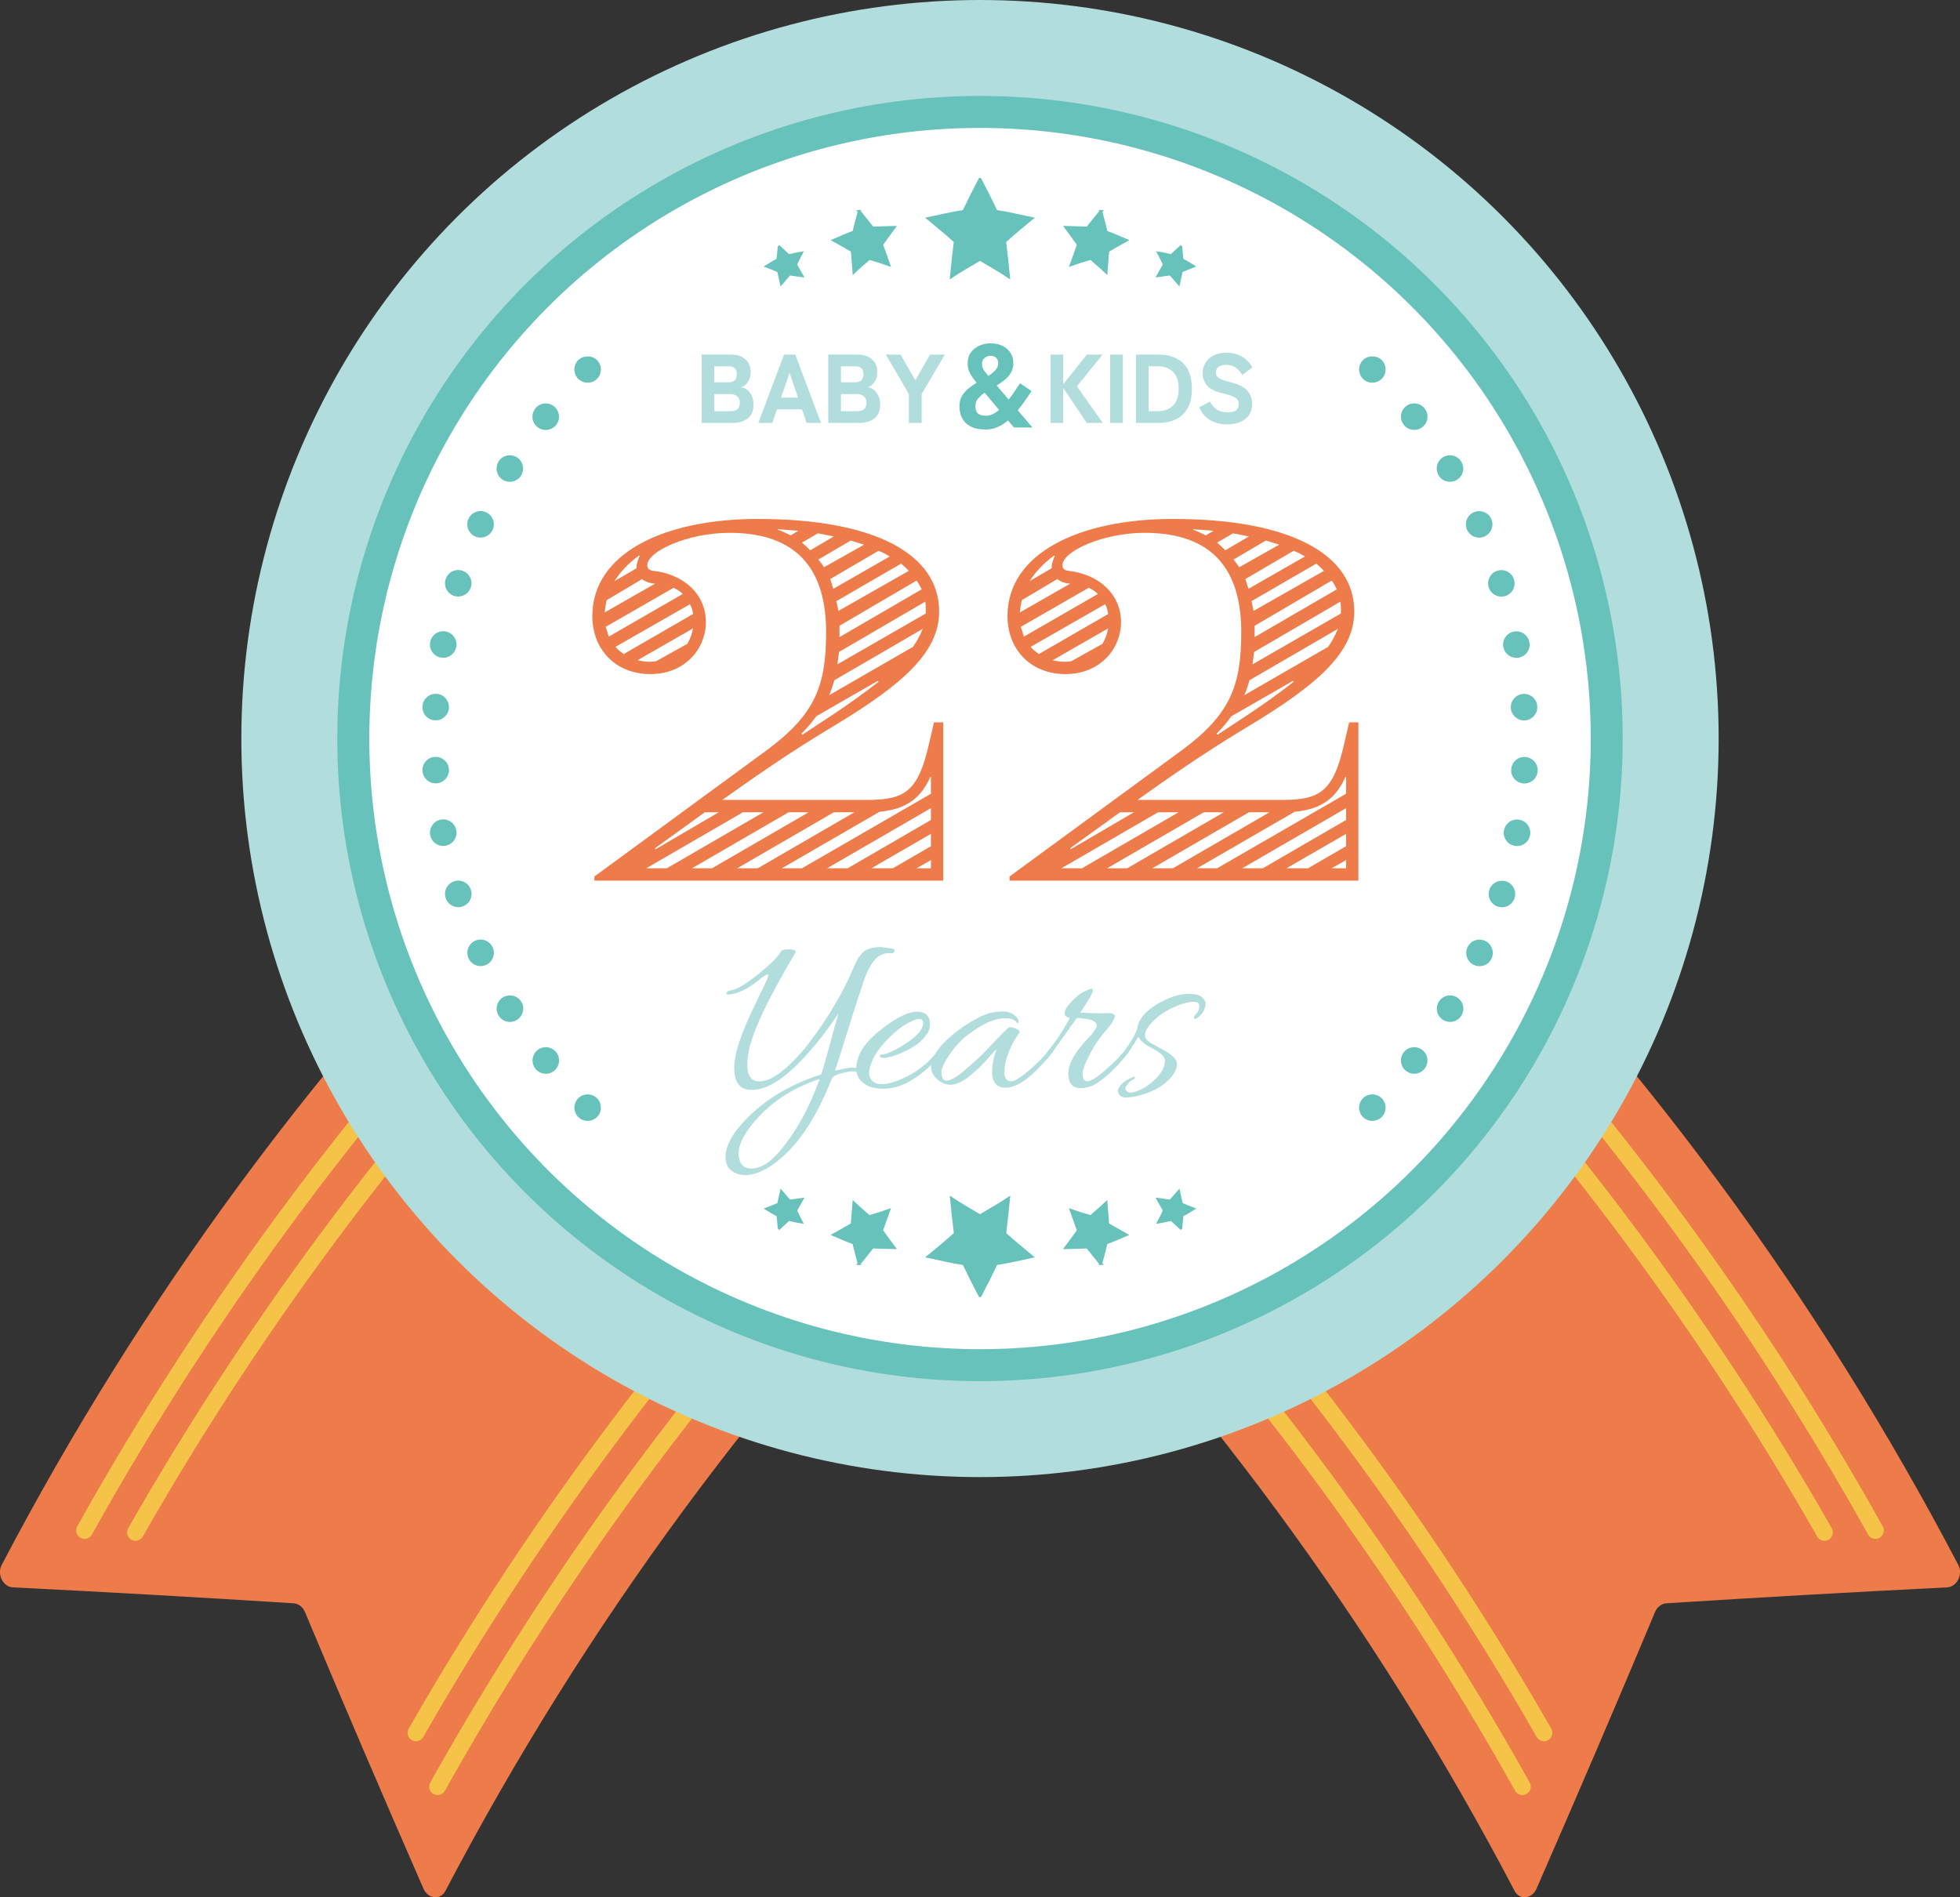 <?xml version="1.0" encoding="UTF-8"?>
<svg xmlns="http://www.w3.org/2000/svg" id="_編集モード" viewBox="0 0 762.34 738.04">
  <rect x="0" y="0" width="762.34" height="738.04" fill="#333333" stroke="none"/>
  <defs>
    <style>.cls-1{fill:#b1dddc;}.cls-1,.cls-2,.cls-3,.cls-4,.cls-5{stroke-width:0px;}.cls-2{fill:#fff;}.cls-6{stroke:#66c2bb;stroke-miterlimit:10;stroke-width:1.15px;}.cls-6,.cls-3{fill:#66c2bb;}.cls-4{fill:#ee7c4b;}.cls-5{fill:#f5c348;}</style>
  </defs>
  <path class="cls-4" d="m382.59,455.28c82.69,82.37,152.32,176.88,206.49,280.26,1.93,3.69,6.77,3.22,8.55-.84,15.82-36.15,31.19-72.05,46.12-107.67.81-1.93,2.52-3.22,4.42-3.34,36.85-2.34,73.25-4.4,109.2-6.2,3.79-.19,6.22-5.08,4.31-8.72-54.19-103.48-123.87-198.08-206.62-280.51-2.06-2.06-5.64-2.32-7.97-.6-54.67,40.27-109.34,80.54-164.02,120.81-2.33,1.72-2.54,4.77-.48,6.82Z"></path>
  <path class="cls-5" d="m592.14,698.28c-1.14,0-2.25-.6-2.85-1.67-48.93-87.52-109.21-168.3-179.18-240.1-1.26-1.29-1.23-3.35.06-4.61,1.29-1.25,3.35-1.23,4.61.06,70.37,72.21,131,153.46,180.2,241.47.88,1.57.32,3.55-1.25,4.43-.5.28-1.05.41-1.59.41Z"></path>
  <path class="cls-5" d="m729.45,598.62c-1.14,0-2.25-.6-2.85-1.67-49.03-87.92-109.52-169.06-179.77-241.15-1.26-1.29-1.23-3.35.06-4.61,1.29-1.25,3.35-1.23,4.61.06,70.66,72.51,131.49,154.1,180.8,242.53.88,1.57.31,3.55-1.26,4.43-.5.28-1.05.41-1.58.41Z"></path>
  <path class="cls-5" d="m600.54,677.34c-1.13,0-2.23-.59-2.83-1.64-47.83-83.51-106.14-160.79-173.31-229.72-1.26-1.29-1.23-3.35.06-4.61,1.29-1.26,3.35-1.23,4.61.06,67.55,69.32,126.19,147.05,174.3,231.03.89,1.56.35,3.55-1.21,4.45-.51.29-1.07.43-1.62.43Z"></path>
  <path class="cls-5" d="m709.64,599.37c-1.13,0-2.23-.59-2.83-1.64-48.02-84.16-106.65-162.01-174.27-231.4-1.26-1.29-1.23-3.35.06-4.61,1.29-1.25,3.35-1.23,4.61.06,68.01,69.79,126.97,148.08,175.26,232.72.89,1.56.35,3.55-1.22,4.44-.51.29-1.06.43-1.61.43Z"></path>
  <path class="cls-4" d="m379.75,455.28c-82.69,82.37-152.32,176.88-206.49,280.26-1.93,3.69-6.77,3.22-8.55-.84-15.82-36.15-31.19-72.05-46.12-107.67-.81-1.93-2.52-3.22-4.42-3.34-36.85-2.34-73.25-4.4-109.2-6.2-3.79-.19-6.22-5.08-4.31-8.72,54.19-103.48,123.87-198.08,206.62-280.51,2.06-2.06,5.64-2.32,7.97-.6,54.67,40.27,109.34,80.54,164.02,120.81,2.33,1.72,2.54,4.77.48,6.82Z"></path>
  <path class="cls-5" d="m170.19,698.28c-.54,0-1.08-.13-1.59-.41-1.57-.88-2.13-2.86-1.25-4.43,49.2-88.01,109.83-169.25,180.2-241.47,1.26-1.29,3.32-1.31,4.61-.06,1.29,1.26,1.32,3.32.06,4.61-69.97,71.81-130.26,152.59-179.18,240.1-.6,1.07-1.7,1.67-2.85,1.67Z"></path>
  <path class="cls-5" d="m32.88,598.62c-.54,0-1.08-.13-1.58-.41-1.57-.88-2.13-2.86-1.26-4.43,49.31-88.42,110.14-170.02,180.8-242.53,1.26-1.29,3.32-1.31,4.61-.06,1.29,1.26,1.32,3.32.06,4.61-70.26,72.1-130.74,153.23-179.77,241.15-.6,1.07-1.7,1.67-2.85,1.67Z"></path>
  <path class="cls-5" d="m161.79,677.34c-.55,0-1.11-.14-1.62-.43-1.56-.89-2.1-2.89-1.21-4.45,48.11-83.98,106.75-161.71,174.3-231.03,1.26-1.29,3.32-1.31,4.61-.06,1.29,1.26,1.32,3.32.06,4.61-67.17,68.93-125.47,146.21-173.31,229.72-.6,1.05-1.7,1.64-2.83,1.64Z"></path>
  <path class="cls-5" d="m52.69,599.37c-.55,0-1.1-.14-1.61-.43-1.56-.89-2.11-2.88-1.22-4.44,48.29-84.64,107.26-162.93,175.26-232.72,1.26-1.29,3.32-1.31,4.61-.06,1.29,1.26,1.32,3.32.06,4.61-67.62,69.39-126.25,147.25-174.27,231.4-.6,1.05-1.7,1.64-2.83,1.64Z"></path>
  <circle class="cls-1" cx="381.17" cy="287.3" r="287.3"></circle>
  <circle class="cls-3" cx="381.17" cy="287.3" r="249.98"></circle>
  <circle class="cls-2" cx="381.17" cy="287.3" r="237.54" transform="translate(83.29 660.25) rotate(-88.39)"></circle>
  <path class="cls-6" d="m381.17,69.79c2.2,4.15,4.29,8.31,6.25,12.46,4.65.67,9.23,1.82,13.78,2.76-3.63,2.95-7.11,5.88-10.45,8.88.55,4.52,1.04,9.11,1.49,13.66-3.57-2.39-7.27-4.47-11.08-6.74-3.81,2.27-7.51,4.35-11.08,6.74.45-4.55.94-9.13,1.49-13.66-3.34-3-6.82-5.93-10.45-8.88,4.55-.95,9.13-2.09,13.78-2.76,1.97-4.15,4.05-8.31,6.25-12.46Z"></path>
  <path class="cls-6" d="m334.18,82.29c1.76,2.14,3.49,4.28,5.17,6.43l8.36-.23c-1.67,2.22-3.28,4.44-4.84,6.65l2.78,7.77c-1.25-.43-2.51-.89-3.77-1.29l-3.8-1.13c-2.02,1.77-4.02,3.44-5.93,5.27l-.64-8.22c-2.33-1.39-4.7-2.71-7.12-4.05,2.56-1.08,5.1-2.26,7.73-3.18.65-2.66,1.35-5.34,2.08-8.02Z"></path>
  <path class="cls-6" d="m428.15,82.29c.74,2.68,1.43,5.35,2.08,8.02,2.63.92,5.17,2.11,7.73,3.18-2.43,1.34-4.79,2.66-7.12,4.05l-.64,8.22c-1.91-1.83-3.91-3.5-5.93-5.27l-3.8,1.13c-1.26.4-2.52.86-3.77,1.29l2.78-7.77c-1.56-2.21-3.18-4.42-4.84-6.65l8.36.23c1.68-2.15,3.4-4.3,5.17-6.43Z"></path>
  <path class="cls-6" d="m303.09,96.12l3.64,3.36c1.63-.34,3.23-.76,4.88-1-.77,1.43-1.49,2.94-2.19,4.44l2.41,4.3-4.78-.65-3.15,3.64-1.05-4.81c-1.53-.68-3.03-1.25-4.57-1.84,1.4-.9,2.84-1.73,4.31-2.51l.49-4.92Z"></path>
  <path class="cls-6" d="m459.24,96.12l.49,4.92c1.46.78,2.9,1.61,4.31,2.51-1.54.59-3.04,1.16-4.57,1.84l-1.05,4.81-3.15-3.64-4.78.65,2.41-4.3c-.7-1.5-1.42-3-2.19-4.44,1.65.25,3.25.66,4.88,1l3.64-3.36Z"></path>
  <path class="cls-6" d="m381.17,504.02c-2.2-4.15-4.29-8.31-6.25-12.46-4.65-.67-9.23-1.82-13.78-2.76,3.63-2.95,7.11-5.88,10.45-8.88-.55-4.52-1.04-9.11-1.49-13.66,3.57,2.39,7.27,4.47,11.08,6.74,3.81-2.27,7.51-4.35,11.08-6.74-.45,4.55-.94,9.13-1.49,13.66,3.34,3,6.82,5.93,10.45,8.88-4.55.95-9.13,2.09-13.78,2.76-1.97,4.15-4.05,8.31-6.25,12.46Z"></path>
  <path class="cls-6" d="m428.15,491.52c-1.76-2.14-3.49-4.28-5.17-6.43l-8.36.23c1.67-2.22,3.28-4.44,4.84-6.65l-2.78-7.77c1.25.43,2.51.89,3.77,1.29l3.8,1.13c2.02-1.77,4.02-3.44,5.93-5.27l.64,8.22c2.33,1.39,4.7,2.71,7.12,4.05-2.56,1.08-5.1,2.26-7.73,3.18-.65,2.66-1.35,5.34-2.08,8.02Z"></path>
  <path class="cls-6" d="m334.18,491.52c-.74-2.68-1.43-5.35-2.08-8.02-2.63-.92-5.17-2.11-7.73-3.18,2.43-1.34,4.79-2.66,7.12-4.05l.64-8.22c1.91,1.83,3.91,3.5,5.93,5.27l3.8-1.13c1.26-.4,2.52-.86,3.77-1.29l-2.78,7.77c1.56,2.21,3.18,4.42,4.84,6.65l-8.36-.23c-1.68,2.15-3.4,4.3-5.17,6.43Z"></path>
  <path class="cls-6" d="m459.24,477.69l-3.64-3.36c-1.63.34-3.23.76-4.88,1,.77-1.43,1.49-2.94,2.19-4.44l-2.41-4.3,4.78.65,3.15-3.64,1.05,4.81c1.53.68,3.03,1.25,4.57,1.84-1.4.9-2.84,1.73-4.31,2.51l-.49,4.92Z"></path>
  <path class="cls-6" d="m303.09,477.69l-.49-4.92c-1.46-.78-2.9-1.61-4.31-2.51,1.54-.59,3.04-1.16,4.57-1.84l1.05-4.81,3.15,3.64,4.78-.65-2.41,4.3c.7,1.5,1.42,3,2.19,4.44-1.65-.25-3.25-.66-4.88-1l-3.64,3.36Z"></path>
  <path class="cls-3" d="m228.57,436.04c-.35,0-.67-.04-1.02-.09-.33-.07-.66-.16-.96-.29-.31-.15-.6-.29-.89-.49-.27-.18-.55-.4-.78-.64-.24-.24-.46-.49-.64-.78-.18-.27-.35-.58-.47-.89-.13-.31-.24-.64-.29-.97-.07-.33-.11-.67-.11-1,0-1.37.56-2.69,1.51-3.66.24-.24.51-.46.78-.64.29-.18.58-.35.89-.47s.64-.24.96-.29c1.68-.35,3.46.2,4.66,1.4.97.97,1.51,2.29,1.51,3.66s-.55,2.68-1.51,3.64c-.96.96-2.29,1.51-3.64,1.51Z"></path>
  <path class="cls-3" d="m208.24,415.72c-1.77-2.24-1.38-5.48.86-7.25h0c2.24-1.77,5.5-1.37,7.26.87h0c1.75,2.24,1.37,5.48-.87,7.25h0c-.95.75-2.08,1.11-3.19,1.11h0c-1.53,0-3.04-.69-4.06-1.98Zm-14.31-20.68c-1.49-2.44-.71-5.61,1.73-7.08h0c2.44-1.47,5.61-.69,7.1,1.73h0c1.47,2.44.69,5.63-1.75,7.1h0c-.84.49-1.77.75-2.68.75h0c-1.75,0-3.44-.89-4.41-2.49Zm-11.71-22.26c-1.16-2.6,0-5.64,2.58-6.83h0c2.6-1.17,5.66,0,6.83,2.6h0c1.17,2.58.02,5.64-2.58,6.81h0c-.69.31-1.4.46-2.11.46h0c-1.97,0-3.86-1.13-4.72-3.04Zm-8.9-23.52c-.84-2.71.67-5.61,3.4-6.46h0c2.71-.84,5.61.67,6.46,3.4h0c.84,2.71-.67,5.61-3.4,6.46h0c-.51.16-1.02.24-1.53.24h0c-2.2,0-4.24-1.42-4.93-3.64Zm-5.99-24.41c-.51-2.8,1.35-5.5,4.15-6.01h0c2.8-.51,5.48,1.35,5.99,4.15h0c.53,2.8-1.35,5.5-4.15,6.01h0c-.31.06-.62.09-.93.09h0c-2.44,0-4.61-1.75-5.06-4.24Zm-3.02-24.96h0c-.16-2.84,2-5.3,4.84-5.46h0c2.84-.16,5.3,2,5.46,4.84h0c.18,2.84-2,5.28-4.84,5.46h-.31c-2.71,0-4.99-2.11-5.15-4.84Zm4.84-19.68c-2.84-.16-5.01-2.62-4.84-5.46h0c.16-2.84,2.62-5.01,5.46-4.84h0c2.84.16,5.01,2.62,4.84,5.46h0c-.16,2.75-2.44,4.84-5.15,4.84h-.31Zm2.33-24.41c-2.82-.51-4.68-3.2-4.15-6.01h0c.49-2.8,3.19-4.66,5.99-4.15h0c2.8.51,4.66,3.2,4.15,6.01h0c-.46,2.48-2.62,4.22-5.06,4.22h0c-.31,0-.62-.02-.93-.07Zm5.22-23.96c-2.71-.86-4.24-3.75-3.39-6.46h0c.84-2.73,3.73-4.24,6.44-3.4h0c2.73.86,4.26,3.73,3.4,6.46h0c-.69,2.2-2.73,3.62-4.93,3.62h0c-.51,0-1.02-.07-1.53-.22Zm8.1-23.16c-2.6-1.17-3.77-4.22-2.6-6.83h0c1.18-2.6,4.22-3.75,6.83-2.59h0c2.6,1.16,3.77,4.22,2.59,6.83h0c-.86,1.91-2.73,3.04-4.7,3.04h0c-.71,0-1.44-.15-2.11-.46Zm10.83-21.99c-2.44-1.49-3.22-4.66-1.75-7.1h0c1.47-2.44,4.66-3.22,7.1-1.73h0c2.42,1.47,3.2,4.64,1.73,7.08h0c-.97,1.6-2.68,2.49-4.41,2.49h0c-.91,0-1.84-.26-2.68-.75Zm13.44-20.52c-2.24-1.77-2.64-5.01-.87-7.25h0c1.75-2.24,4.99-2.64,7.25-.87h0c2.24,1.75,2.62,5.01.87,7.25h0c-1.02,1.29-2.55,1.97-4.08,1.97h0c-1.11,0-2.24-.35-3.17-1.09Z"></path>
  <path class="cls-3" d="m228.57,148.87c-1.37,0-2.69-.55-3.66-1.51-.24-.24-.46-.49-.64-.78-.18-.27-.35-.58-.47-.89-.13-.31-.22-.64-.29-.96-.07-.33-.11-.67-.11-1,0-.35.04-.67.11-1.02.07-.33.16-.66.29-.96.13-.31.29-.6.47-.89.18-.27.4-.55.64-.78,1.93-1.91,5.39-1.91,7.3,0,.24.24.46.51.64.78.2.29.35.58.47.89.14.31.24.64.31.96.05.35.09.67.09,1.02,0,.33-.04.67-.09,1-.07.33-.16.66-.31.96-.13.31-.27.62-.47.89-.18.29-.4.55-.64.78-.95.97-2.28,1.51-3.64,1.51Z"></path>
  <path class="cls-3" d="m533.78,436.04c-1.37,0-2.7-.55-3.66-1.51-.96-.95-1.51-2.29-1.51-3.64s.55-2.69,1.51-3.66c.24-.24.51-.46.78-.64.29-.18.58-.35.89-.47s.64-.24.97-.29c1.67-.35,3.46.2,4.66,1.4.96.97,1.51,2.29,1.51,3.66,0,.33-.04.67-.11,1-.05.33-.16.66-.29.97-.13.31-.27.62-.47.89-.18.29-.4.55-.64.78-.97.96-2.29,1.51-3.64,1.51Z"></path>
  <path class="cls-3" d="m546.86,416.59c-2.24-1.77-2.64-5.01-.87-7.25h0c1.75-2.24,5.01-2.62,7.25-.87h0c2.24,1.77,2.62,5.01.87,7.25h0c-1.02,1.29-2.53,1.98-4.06,1.98h0c-1.13,0-2.24-.36-3.19-1.11Zm14.47-19.81c-2.44-1.47-3.2-4.66-1.73-7.08h0c1.47-2.44,4.66-3.22,7.08-1.73h0c2.44,1.47,3.22,4.64,1.73,7.08h0c-.96,1.6-2.66,2.48-4.41,2.48h0c-.91,0-1.84-.24-2.68-.75Zm12-21.39c-2.6-1.18-3.75-4.24-2.57-6.83h0c1.17-2.6,4.22-3.75,6.83-2.58h0c2.58,1.18,3.75,4.24,2.57,6.83h0c-.86,1.91-2.73,3.04-4.7,3.04h0c-.71,0-1.44-.15-2.13-.46Zm9.32-22.68c-2.73-.86-4.24-3.75-3.39-6.48h0c.84-2.71,3.73-4.22,6.46-3.39h0c2.71.86,4.24,3.75,3.39,6.48h0c-.69,2.2-2.73,3.62-4.93,3.62h0c-.51,0-1.02-.09-1.53-.24Zm6.48-23.67c-2.8-.51-4.68-3.19-4.17-5.99h0c.51-2.82,3.2-4.68,6.01-4.17h0c2.8.51,4.66,3.2,4.15,6.01h0c-.46,2.49-2.62,4.24-5.06,4.24h0c-.31,0-.62-.04-.93-.09Zm3.51-24.27c-2.86-.16-5.03-2.6-4.88-5.44h.02c.15-2.86,2.58-5.02,5.43-4.86h0c2.86.15,5.02,2.59,4.88,5.43h0c-.16,2.75-2.44,4.88-5.15,4.88h-.29Zm-5.01-29.35c-.18-2.84,1.98-5.3,4.82-5.48h0c2.84-.18,5.3,1.97,5.48,4.82h0c.18,2.84-1.97,5.3-4.83,5.48h-.33c-2.69,0-4.97-2.09-5.15-4.82Zm-2.91-23.74h0c-.53-2.8,1.33-5.5,4.15-6.01h0c2.79-.51,5.48,1.35,5.99,4.15h0c.53,2.8-1.35,5.5-4.13,6.01h0c-.33.05-.64.07-.95.07h0c-2.44,0-4.61-1.73-5.06-4.22Zm-5.7-23.23c-.84-2.71.69-5.61,3.4-6.44h0c2.73-.84,5.61.69,6.46,3.4h0c.84,2.73-.69,5.61-3.4,6.46h0c-.51.15-1.02.22-1.53.22h0c-2.2,0-4.24-1.42-4.93-3.64Zm-8.41-22.36c-1.17-2.6,0-5.64,2.6-6.81h0c2.6-1.17,5.66,0,6.83,2.6h0c1.15,2.6-.02,5.64-2.62,6.81h0c-.67.31-1.4.46-2.09.46h0c-1.98,0-3.86-1.15-4.71-3.06Zm-11.05-21.17h0c-1.47-2.44-.69-5.61,1.75-7.08h0c2.44-1.47,5.61-.67,7.08,1.77h0c1.47,2.44.69,5.61-1.75,7.08h0c-.84.49-1.75.73-2.66.73h0c-1.75,0-3.46-.87-4.42-2.49Zm-13.56-19.66c-1.75-2.24-1.37-5.48.87-7.25h0c2.26-1.75,5.5-1.37,7.25.89h0c1.77,2.24,1.37,5.48-.87,7.25h0c-.95.73-2.06,1.09-3.19,1.09h0c-1.53,0-3.04-.67-4.06-1.98Z"></path>
  <path class="cls-3" d="m533.78,148.87c-1.37,0-2.7-.55-3.66-1.51-.24-.24-.46-.49-.64-.78-.18-.27-.35-.58-.47-.89-.13-.31-.24-.64-.29-.96-.07-.33-.11-.67-.11-1,0-.35.04-.67.11-1.02.06-.33.16-.66.29-.96.13-.31.29-.6.47-.89.18-.27.4-.55.64-.78,1.93-1.91,5.39-1.91,7.3,0,.24.24.46.51.64.78.2.29.35.58.47.89.13.31.24.64.31.96.05.35.09.67.09,1.02,0,.33-.04.67-.09,1-.07.33-.18.66-.31.96-.13.31-.27.62-.47.89-.18.29-.4.55-.64.78-.97.97-2.29,1.51-3.64,1.51Z"></path>
  <path class="cls-1" d="m272.9,164.52v-26.58h11.58c1.39,0,2.65.25,3.78.76,1.13.51,2.02,1.26,2.7,2.26.67,1,1.01,2.23,1.01,3.7,0,1.57-.35,2.87-1.04,3.91-.7,1.04-1.58,1.72-2.64,2.05.89.13,1.69.49,2.41,1.08.72.6,1.3,1.37,1.73,2.34.43.96.65,2.05.65,3.27,0,2.51-.75,4.33-2.26,5.49-1.51,1.15-3.5,1.73-5.98,1.73h-11.92Zm4.94-15.8h5.66c2.05,0,3.08-1.09,3.08-3.27,0-.99-.27-1.73-.82-2.22-.54-.49-1.3-.74-2.26-.74h-5.66v6.23Zm0,11.24h6.3c1.19,0,2.09-.27,2.7-.8.61-.53.91-1.38.91-2.54s-.35-1.94-1.06-2.49c-.71-.54-1.56-.82-2.54-.82h-6.3v6.65Z"></path>
  <path class="cls-1" d="m294.96,164.52l9.99-26.58h4.37l9.99,26.58h-5.58l-1.78-5.28h-9.76l-1.78,5.28h-5.43Zm8.81-9.83h6.61l-3.27-9.64-3.34,9.64Z"></path>
  <path class="cls-1" d="m322.15,164.52v-26.58h11.58c1.39,0,2.65.25,3.78.76,1.13.51,2.02,1.26,2.7,2.26.67,1,1.01,2.23,1.01,3.7,0,1.57-.35,2.87-1.04,3.91-.7,1.04-1.58,1.72-2.64,2.05.89.13,1.69.49,2.41,1.08.72.6,1.3,1.37,1.73,2.34.43.96.65,2.05.65,3.27,0,2.51-.75,4.33-2.26,5.49-1.51,1.15-3.5,1.73-5.98,1.73h-11.92Zm4.94-15.8h5.66c2.05,0,3.08-1.09,3.08-3.27,0-.99-.27-1.73-.82-2.22-.54-.49-1.3-.74-2.26-.74h-5.66v6.23Zm0,11.24h6.3c1.19,0,2.09-.27,2.7-.8.61-.53.91-1.38.91-2.54s-.35-1.94-1.06-2.49c-.71-.54-1.56-.82-2.54-.82h-6.3v6.65Z"></path>
  <path class="cls-1" d="m353.51,164.52v-11.24l-8.96-15.34h5.73l5.73,9.99,5.7-9.99h5.77l-9,15.34v11.24h-4.97Z"></path>
  <path class="cls-3" d="m383.24,167.07c-3.27,0-5.76-.8-7.48-2.39-1.72-1.59-2.58-3.85-2.58-6.76,0-1.47.32-2.75.95-3.83.63-1.09,1.46-2.06,2.47-2.9,1.01-.85,2.09-1.61,3.23-2.3-.68-.86-1.28-1.66-1.8-2.41-.52-.75-.92-1.53-1.22-2.35-.29-.82-.44-1.75-.44-2.79,0-1.7.42-3.12,1.27-4.27.85-1.15,1.96-2.02,3.32-2.62,1.37-.59,2.81-.89,4.33-.89,1.85,0,3.43.34,4.75,1.03,1.32.68,2.33,1.61,3.04,2.77.71,1.16,1.06,2.46,1.06,3.87s-.3,2.65-.91,3.7c-.61,1.05-1.4,1.98-2.39,2.79-.99.81-2.05,1.56-3.19,2.24l4.67,5.47c.71-.89,1.42-1.86,2.15-2.92.72-1.06,1.47-2.2,2.26-3.42l4.48,3.04c-.86,1.32-1.73,2.61-2.62,3.87-.89,1.27-1.8,2.47-2.73,3.61l5.7,6.68h-7.18l-2.32-2.73c-1.29,1.09-2.66,1.95-4.1,2.58-1.44.63-3.01.95-4.71.95Zm.38-5.35c.81,0,1.63-.2,2.45-.59.82-.39,1.66-.94,2.53-1.65-1.52-1.8-2.74-3.25-3.66-4.37-.92-1.11-1.58-1.9-1.96-2.35-1.01.71-1.87,1.47-2.56,2.28-.7.81-1.04,1.77-1.04,2.89,0,1.47.36,2.47,1.08,3,.72.53,1.78.8,3.17.8Zm.8-15.49c1.11-.71,2.03-1.46,2.75-2.24s1.08-1.7,1.08-2.73c0-.96-.3-1.68-.89-2.15-.59-.47-1.25-.7-1.96-.7-.86,0-1.65.26-2.37.78-.72.52-1.08,1.27-1.08,2.26s.24,1.81.72,2.54c.48.73,1.06,1.48,1.75,2.24Z"></path>
  <path class="cls-1" d="m408.61,164.52v-26.58h4.94v11.5l9.19-11.5h6.11l-9.99,12.34,10.06,14.24h-6.23l-9.15-13.63v13.63h-4.94Z"></path>
  <path class="cls-1" d="m431.8,164.52v-26.58h4.94v26.58h-4.94Z"></path>
  <path class="cls-1" d="m441.83,164.52v-26.58h8.77c2.58,0,4.85.47,6.8,1.4s3.47,2.38,4.56,4.33c1.09,1.95,1.63,4.47,1.63,7.56s-.54,5.54-1.63,7.5c-1.09,1.96-2.61,3.42-4.56,4.37s-4.21,1.42-6.8,1.42h-8.77Zm4.94-4.56h3.46c2.48,0,4.47-.71,5.96-2.13,1.49-1.42,2.24-3.62,2.24-6.61s-.75-5.22-2.24-6.63c-1.49-1.4-3.48-2.11-5.96-2.11h-3.46v17.47Z"></path>
  <path class="cls-1" d="m477.25,165.09c-2.28,0-4.37-.5-6.28-1.5s-3.42-2.7-4.54-5.11l4.14-2.28c.73,1.32,1.62,2.34,2.66,3.08,1.04.73,2.44,1.1,4.21,1.1s2.91-.3,3.49-.89c.58-.59.87-1.39.87-2.37,0-.63-.15-1.18-.44-1.63-.29-.46-.92-.89-1.9-1.31-.98-.42-2.47-.87-4.5-1.35-2.46-.58-4.27-1.52-5.43-2.81s-1.75-2.9-1.75-4.82c0-1.59.38-2.99,1.14-4.18.76-1.19,1.83-2.12,3.21-2.79,1.38-.67,3-1.01,4.88-1.01,1.72,0,3.24.27,4.56.8,1.32.53,2.44,1.23,3.36,2.09.92.86,1.65,1.8,2.18,2.81l-3.91,2.92c-.38-.61-.84-1.21-1.39-1.8-.54-.59-1.21-1.09-1.99-1.5-.79-.4-1.75-.61-2.89-.61s-2.16.25-2.9.74c-.75.49-1.12,1.26-1.12,2.3,0,.4.11.82.32,1.23.21.42.72.83,1.52,1.23.8.41,2.07.82,3.82,1.25,2.96.71,5.11,1.77,6.44,3.17,1.33,1.41,1.99,3.13,1.99,5.18,0,2.61-.88,4.6-2.64,5.98-1.76,1.38-4.13,2.07-7.12,2.07Z"></path>
  <path class="cls-1" d="m342.55,368.41l4.33.57c.69.13,1.04.41,1.04.85,0,.06-.03.16-.09.28-.19.5-.53.74-1.04.71-.5-.03-.88-.05-1.13-.05-2.01,0-3.77.82-5.27,2.45-1.51,1.63-2.83,3.99-3.96,7.06-1.13,3.08-3.27,9.64-6.4,19.68-3.14,10.04-4.9,15.57-5.27,16.57,3.26-.81,5.45-1.22,6.54-1.22s1.8.09,2.12.28c.44.38.53.72.28,1.04-.25.31-.5.41-.75.28-.25-.12-.74-.19-1.46-.19s-2.15.27-4.28.8c-2.13.53-3.39,1.3-3.77,2.31-6.28,15.88-13.87,26.93-22.79,33.15-3.96,2.76-7.53,4.14-10.73,4.14-1.19,0-2.29-.19-3.3-.56-2.95-1.07-4.43-3.23-4.43-6.5,0-3.77,1.98-7.91,5.93-12.43,7.78-8.92,18.2-15.48,31.26-19.68.44-1,1.47-4.55,3.11-10.64,1.63-6.09,2.86-10.48,3.67-13.18-5.59,8.48-11.39,15.57-17.42,21.28-6.03,5.71-11.52,8.57-16.48,8.57-4.46,0-6.69-2.89-6.69-8.66,0-5.27,2.6-13.25,7.82-23.92,2.83-5.84,4.5-9.37,5.04-10.59.53-1.22.55-1.8.05-1.74-.5.13-1.22.53-2.17,1.22-4.9,4.14-9.17,6.34-12.81,6.59-.63.06-.94-.09-.94-.47.13-.56.53-.91,1.22-1.04,2.45-.25,6.1-2.34,10.97-6.26,4.86-3.92,7.8-6.83,8.8-8.71.25-.75,1.44-1.13,3.58-1.13,1.63.13,2.42.5,2.35,1.13-10.8,18.14-16.92,31.14-18.36,38.98-.31,1.76-.47,3.33-.47,4.71,0,4.4,1.57,6.59,4.71,6.59,2.57,0,5.52-1.33,8.85-4,3.33-2.67,6.62-6.07,9.89-10.22,7.72-10.04,13.69-20.06,17.89-30.04,1.13-2.64,2.01-4.21,2.64-4.71,1.32-2.2,3.95-3.3,7.91-3.3Zm-55.28,80.42c0,.75.09,1.44.28,2.07.63,2.45,2.2,3.67,4.71,3.67,3.7,0,7.56-2.48,11.58-7.44,6.09-7.35,11.08-16.48,14.97-27.4-10.86,3.58-19.56,9.38-26.08,17.42-3.64,4.46-5.46,8.35-5.46,11.68Z"></path>
  <path class="cls-1" d="m356.58,393.56c3.39,0,5.08,1.63,5.08,4.9,0,1.7-.47,3.08-1.41,4.14-1.57,2.32-4.11,4.35-7.63,6.07-3.52,1.73-6.5,2.68-8.95,2.87-.88.06-1.35-.19-1.41-.75-.06-.25.02-.41.24-.47.22-.06.39-.09.52-.09,1.44-.12,3.3-.82,5.56-2.07,4.21-2.26,7.28-4.58,9.23-6.97.81-1.13,1.22-2.21,1.22-3.25s-.5-1.55-1.51-1.55c-.82,0-1.92.35-3.3,1.04-2.95,1.38-6.06,3.78-9.32,7.2-3.26,3.42-5.4,6.77-6.4,10.03-.31,1-.47,1.99-.47,2.97s.41,1.9,1.22,2.78c.82.88,2.07,1.32,3.77,1.32,1.88,0,4.05-.5,6.5-1.51,7.09-2.89,12.56-7.25,16.38-13.09.38-.5.72-.6,1.04-.28.25.13.38.28.38.47s-.09.41-.28.66c-1.88,3.14-4.27,5.93-7.16,8.38-5.59,4.77-11.02,7.16-16.29,7.16-4.52,0-7.69-1.35-9.51-4.05-.69-1.07-1.04-2.35-1.04-3.86s.41-3.3,1.22-5.37c1.57-3.58,4.93-7.25,10.08-11.02,5.15-3.77,9.23-5.65,12.24-5.65Z"></path>
  <path class="cls-1" d="m369.57,421.99c-1,0-2.09-.3-3.25-.89-1.16-.6-2.15-1.44-2.97-2.54-.82-1.1-1.22-2.27-1.22-3.53s.28-2.45.85-3.58c1.25-2.64,3.28-5.19,6.07-7.67,2.79-2.48,5.7-4.6,8.71-6.36,3.01-1.76,5.4-2.86,7.16-3.3,1.76-.44,3.47-.66,5.13-.66s3.09.42,4.28,1.27c1.19.85,1.79,1.74,1.79,2.68,0,.31-.03.5-.1.56-.06.06-.22.03-.47-.09-.75-1.19-2.31-1.79-4.66-1.79s-5.02.77-8,2.31c-2.98,1.54-5.79,3.47-8.43,5.79-2.2,2.07-4.13,4.41-5.79,7.02-1.66,2.61-2.5,4.51-2.5,5.7,0,2.32.66,3.48,1.98,3.48s3.33-1.07,6.03-3.2c4.46-3.77,7.5-6.53,9.13-8.29,5.77-6.21,8.88-9.32,9.32-9.32.75,0,1.66.22,2.73.66,1.07.44,1.41.97,1.04,1.6-3.2,4.52-5.08,9.07-5.65,13.65-.06.56-.09,1.29-.09,2.17s.25,1.6.75,2.17c.94,1,2.23,1.07,3.86.19,1.63-.88,3.91-2.64,6.83-5.27s5.26-5.21,7.02-7.72c.25-.31.53-.39.85-.24.31.16.47.3.47.42,0,.94-1.49,3-4.47,6.17-2.98,3.17-5.26,5.32-6.83,6.45-2.95,2.2-5.68,3.3-8.19,3.3s-3.99-1.19-4.8-3.58c-.19-.75-.28-1.6-.28-2.54,0-2.82.6-5.81,1.79-8.95-.25.13-1.41,1.38-3.48,3.77-2.07,2.39-4.47,4.68-7.2,6.87-2.73,2.2-5.2,3.3-7.39,3.3Z"></path>
  <path class="cls-1" d="m420.33,423.31c-3.2,0-4.8-1.93-4.8-5.79s2.76-8.62,8.29-14.27c.44-.44.75-.78.94-1.04l.66-.94c.88-1.19,1.29-1.95,1.22-2.26l-.28-.85c-.25-.75-1.29-1.3-3.11-1.65-1.82-.34-3.3-.52-4.43-.52-5.65,7.97-8.91,12.52-9.79,13.65-.88,1.13-1.48,1.6-1.79,1.41-.31-.19-.47-.41-.47-.66s.19-.63.56-1.13c3.39-4.14,6.31-8.57,8.76-13.28-.75-.12-1.32-.39-1.7-.8-.38-.41-.41-1.1-.09-2.07.31-.97,1.27-2.27,2.87-3.91,1.6-1.63,3-2.73,4.19-3.3,1.19-.56,1.95-.91,2.26-1.04.31-.13.66-.19,1.04-.19.75,0,.5,1.13-.75,3.39l-3.67,5.84c2.83.19,5.24.28,7.25.28l3.3-.09c1.07,0,1.85.14,2.35.42.5.28.63.77.38,1.46-.44,1.19-1.54,2.79-3.3,4.8-3.77,4.39-6.59,9.07-8.47,14.03-.44,1.19-.66,2.23-.66,3.11,0,1.82.66,2.73,1.98,2.73.44,0,1.27-.34,2.5-1.04,1.22-.69,3.28-2.34,6.17-4.94,2.89-2.6,5.21-5.16,6.97-7.67.25-.31.55-.39.89-.24.34.16.52.31.52.47s-.06.33-.19.52c-.94,1.69-2.64,3.86-5.08,6.5-2.45,2.64-4.83,4.77-7.16,6.4-2.26,1.76-4.71,2.64-7.35,2.64Z"></path>
  <path class="cls-1" d="m438.5,421.9c-.82.94-.99,1.69-.52,2.26s1,.85,1.6.85,1.21-.09,1.84-.28c2.7-.82,5.32-2.43,7.86-4.85,2.54-2.42,3.81-4.88,3.81-7.39,0-1.38-1.54-2.89-4.61-4.52-1.44-.75-2.26-1.19-2.45-1.32-1.69-1.13-2.76-2.26-3.2-3.39-.88,1.51-2.29,3.67-4.24,6.5-.44.5-.85.61-1.22.33-.38-.28-.41-.67-.09-1.18,2.57-3.52,4.27-6.47,5.08-8.85.44-3.45,2.95-6.56,7.53-9.32,4.58-2.76,8.76-4.14,12.52-4.14,2.38,0,4.06.42,5.04,1.27.97.85,1.46,1.68,1.46,2.5s-.24,1.76-.71,2.83c-.47,1.07-1.43,2.07-2.87,3.01-.38.25-.69.19-.94-.19-.13-.38.14-.89.8-1.55s1.08-1.55,1.27-2.68-.32-1.82-1.51-2.07h-.57c-2.45,0-5.51.91-9.18,2.73-3.67,1.82-6.54,4.18-8.62,7.06-.82,1.07-1.22,2.15-1.22,3.25s.75,2.09,2.26,2.97c.63.38,1.69.97,3.2,1.79,1.51.82,2.57,1.41,3.2,1.79.63.38,1.38.97,2.26,1.79.88.82,1.35,1.57,1.41,2.26.31,1.88-.56,3.96-2.64,6.21-2.95,3.26-7.34,5.56-13.18,6.87-1.32.31-2.65.47-4,.47s-2.28-.5-2.78-1.51c-.19-.25-.28-.64-.28-1.18s.5-1.4,1.51-2.59c.94-.94,2.45-1.85,4.52-2.73.19-.06.34-.03.47.09.12.13.16.28.09.47-.06.19-.39.41-.99.66-.6.25-1.24.85-1.93,1.79Z"></path>
  <path class="cls-4" d="m231.19,340.96l66.54-48.76c19.38-14.19,23.58-25.38,23.58-46.36,0-23.58-10.59-38.57-37.57-38.57-16.19,0-31.97,7.19-31.97,12.59,0,1.4.8,2,2.4,2.2,11.99,1.4,20.38,9.19,20.38,19.98,0,10.19-7.99,20.18-21.58,20.18s-22.58-9.59-22.58-22.58c0-24.38,27.78-37.77,64.34-37.77,45.36,0,70.54,13.59,70.54,35.97,0,15.79-13.79,28.18-40.97,44.56-13.19,7.99-23.18,14.39-43.36,28.78h56.15c14.79,0,19.98-3.2,24.18-21.58l2-8.59h3.6v61.55h-135.68v-1.6Zm23.58-113.9c-2.2-.2-3.8-.8-5-1.8l-13.79,8.19c-.4,1.6-.6,3.2-.8,4.8l19.58-11.19Zm10.79,4c-1-1-2.2-1.8-3.6-2.4l-26.38,15.19,1.2,3.8,28.78-16.59Zm-17.98-9.99v-.6c0-.8.4-2.4,1.2-4.2l-.2-.2c-4.4,3.2-7.39,6.59-9.59,9.99l8.59-5Zm21.98,17.78c-.2-1.4-.6-2.8-1.2-3.8l-28.98,16.59c1,1.2,2.2,2,3.2,2.8l26.98-15.59Zm-14.39,18.38l12.19-6.79c1-1.8,1.8-3.8,2.2-6l-21.58,12.39c1.6.4,3.2.6,5,.6l2.2-.2Zm4.2,80.53l37.57-21.78h-7.99l-37.57,21.78h7.99Zm20.18-21.78h-5.4l-19.38,13.99.2.4,24.58-14.39Zm-2.6,21.78l37.57-21.78h-7.79l-37.57,21.78h7.79Zm17.78,0l37.57-21.78h-7.99l-37.57,21.78h7.99Zm15.79-131.29l-7.99-.6v.2c1.8.6,3.4,1.4,5,2.2l3-1.8Zm1.4,131.29l50.16-28.98v-6.59h-.2c-3.6,7.99-8.99,12.59-19.78,13.59l-37.97,21.98h7.79Zm11.39-59.35c6.4-4.2,12.79-8.79,18.38-13.19l-.2-.4-23.98,13.79c-1.6,2.2-3.4,4.4-5.8,6.79l.4.4,11.19-7.39Zm1-69.74l-6.19-1.2-6.19,3.6c1.2,1,2.2,2,3.2,3l9.19-5.4Zm11.79,3.2l-5.2-1.6-12.59,7.39c.8,1,1.6,2,2.2,3l15.59-8.79Zm-6.39,125.89l32.37-18.78v-4.6l-40.37,23.38h7.99Zm25.38-86.13c1.6-2.2,2.8-4.6,3.8-6.99l-34.37,19.98c-.6,2-1.2,4-2,5.8l32.57-18.78Zm-8.99-35.17c-1.4-.8-2.8-1.6-4.4-2.2l-18.78,10.99,1.2,3.8,21.98-12.59Zm7.39,5.6c-1-1-2-2-3-2.8l-25.18,14.59.8,3.8,27.38-15.59Zm6.59,16.59v-1c0-1.2,0-2.4-.2-3.6l-33.57,19.58-.6,4.8,34.37-19.78Zm-1.6-9.39c-.6-1.2-1.2-2.4-2-3.4l-29.97,17.58v4.4l31.97-18.58Zm-11.19,108.51l14.79-8.59v-4.8l-23.18,13.39h8.39Zm14.79,0v-3.2l-5.6,3.2h5.6Z"></path>
  <path class="cls-4" d="m392.66,340.96l66.54-48.76c19.38-14.19,23.58-25.38,23.58-46.36,0-23.58-10.59-38.57-37.57-38.57-16.19,0-31.97,7.19-31.97,12.59,0,1.4.8,2,2.4,2.2,11.99,1.4,20.38,9.19,20.38,19.98,0,10.19-7.99,20.18-21.58,20.18s-22.58-9.59-22.58-22.58c0-24.38,27.78-37.77,64.34-37.77,45.36,0,70.54,13.59,70.54,35.97,0,15.79-13.79,28.18-40.96,44.56-13.19,7.99-23.18,14.39-43.36,28.78h56.15c14.79,0,19.98-3.2,24.18-21.58l2-8.59h3.6v61.55h-135.68v-1.6Zm23.58-113.9c-2.2-.2-3.8-.8-5-1.8l-13.79,8.19c-.4,1.6-.6,3.2-.8,4.8l19.58-11.19Zm10.79,4c-1-1-2.2-1.8-3.6-2.4l-26.38,15.19,1.2,3.8,28.78-16.59Zm-17.98-9.99v-.6c0-.8.4-2.4,1.2-4.2l-.2-.2c-4.4,3.2-7.39,6.59-9.59,9.99l8.59-5Zm21.98,17.78c-.2-1.4-.6-2.8-1.2-3.8l-28.98,16.59c1,1.2,2.2,2,3.2,2.8l26.98-15.59Zm-14.39,18.38l12.19-6.79c1-1.8,1.8-3.8,2.2-6l-21.58,12.39c1.6.4,3.2.6,5,.6l2.2-.2Zm4.2,80.53l37.57-21.78h-7.99l-37.57,21.78h7.99Zm20.18-21.78h-5.4l-19.38,13.99.2.4,24.58-14.39Zm-2.6,21.78l37.57-21.78h-7.79l-37.57,21.78h7.79Zm17.78,0l37.57-21.78h-7.99l-37.57,21.78h7.99Zm15.79-131.29l-7.99-.6v.2c1.8.6,3.4,1.4,5,2.2l3-1.8Zm1.4,131.29l50.16-28.98v-6.59h-.2c-3.6,7.99-8.99,12.59-19.78,13.59l-37.97,21.98h7.79Zm11.39-59.35c6.39-4.2,12.79-8.79,18.38-13.19l-.2-.4-23.98,13.79c-1.6,2.2-3.4,4.4-5.79,6.79l.4.4,11.19-7.39Zm1-69.74l-6.2-1.2-6.19,3.6c1.2,1,2.2,2,3.2,3l9.19-5.4Zm11.79,3.2l-5.2-1.6-12.59,7.39c.8,1,1.6,2,2.2,3l15.59-8.79Zm-6.39,125.89l32.37-18.78v-4.6l-40.37,23.38h7.99Zm25.38-86.13c1.6-2.2,2.8-4.6,3.8-6.99l-34.37,19.98c-.6,2-1.2,4-2,5.8l32.57-18.78Zm-8.99-35.17c-1.4-.8-2.8-1.6-4.4-2.2l-18.78,10.99,1.2,3.8,21.98-12.59Zm7.39,5.6c-1-1-2-2-3-2.8l-25.18,14.59.8,3.8,27.38-15.59Zm6.59,16.59v-1c0-1.2,0-2.4-.2-3.6l-33.57,19.58-.6,4.8,34.37-19.78Zm-1.6-9.39c-.6-1.2-1.2-2.4-2-3.4l-29.97,17.58v4.4l31.97-18.58Zm-11.19,108.51l14.79-8.59v-4.8l-23.18,13.39h8.39Zm14.79,0v-3.2l-5.6,3.2h5.6Z"></path>
</svg>
